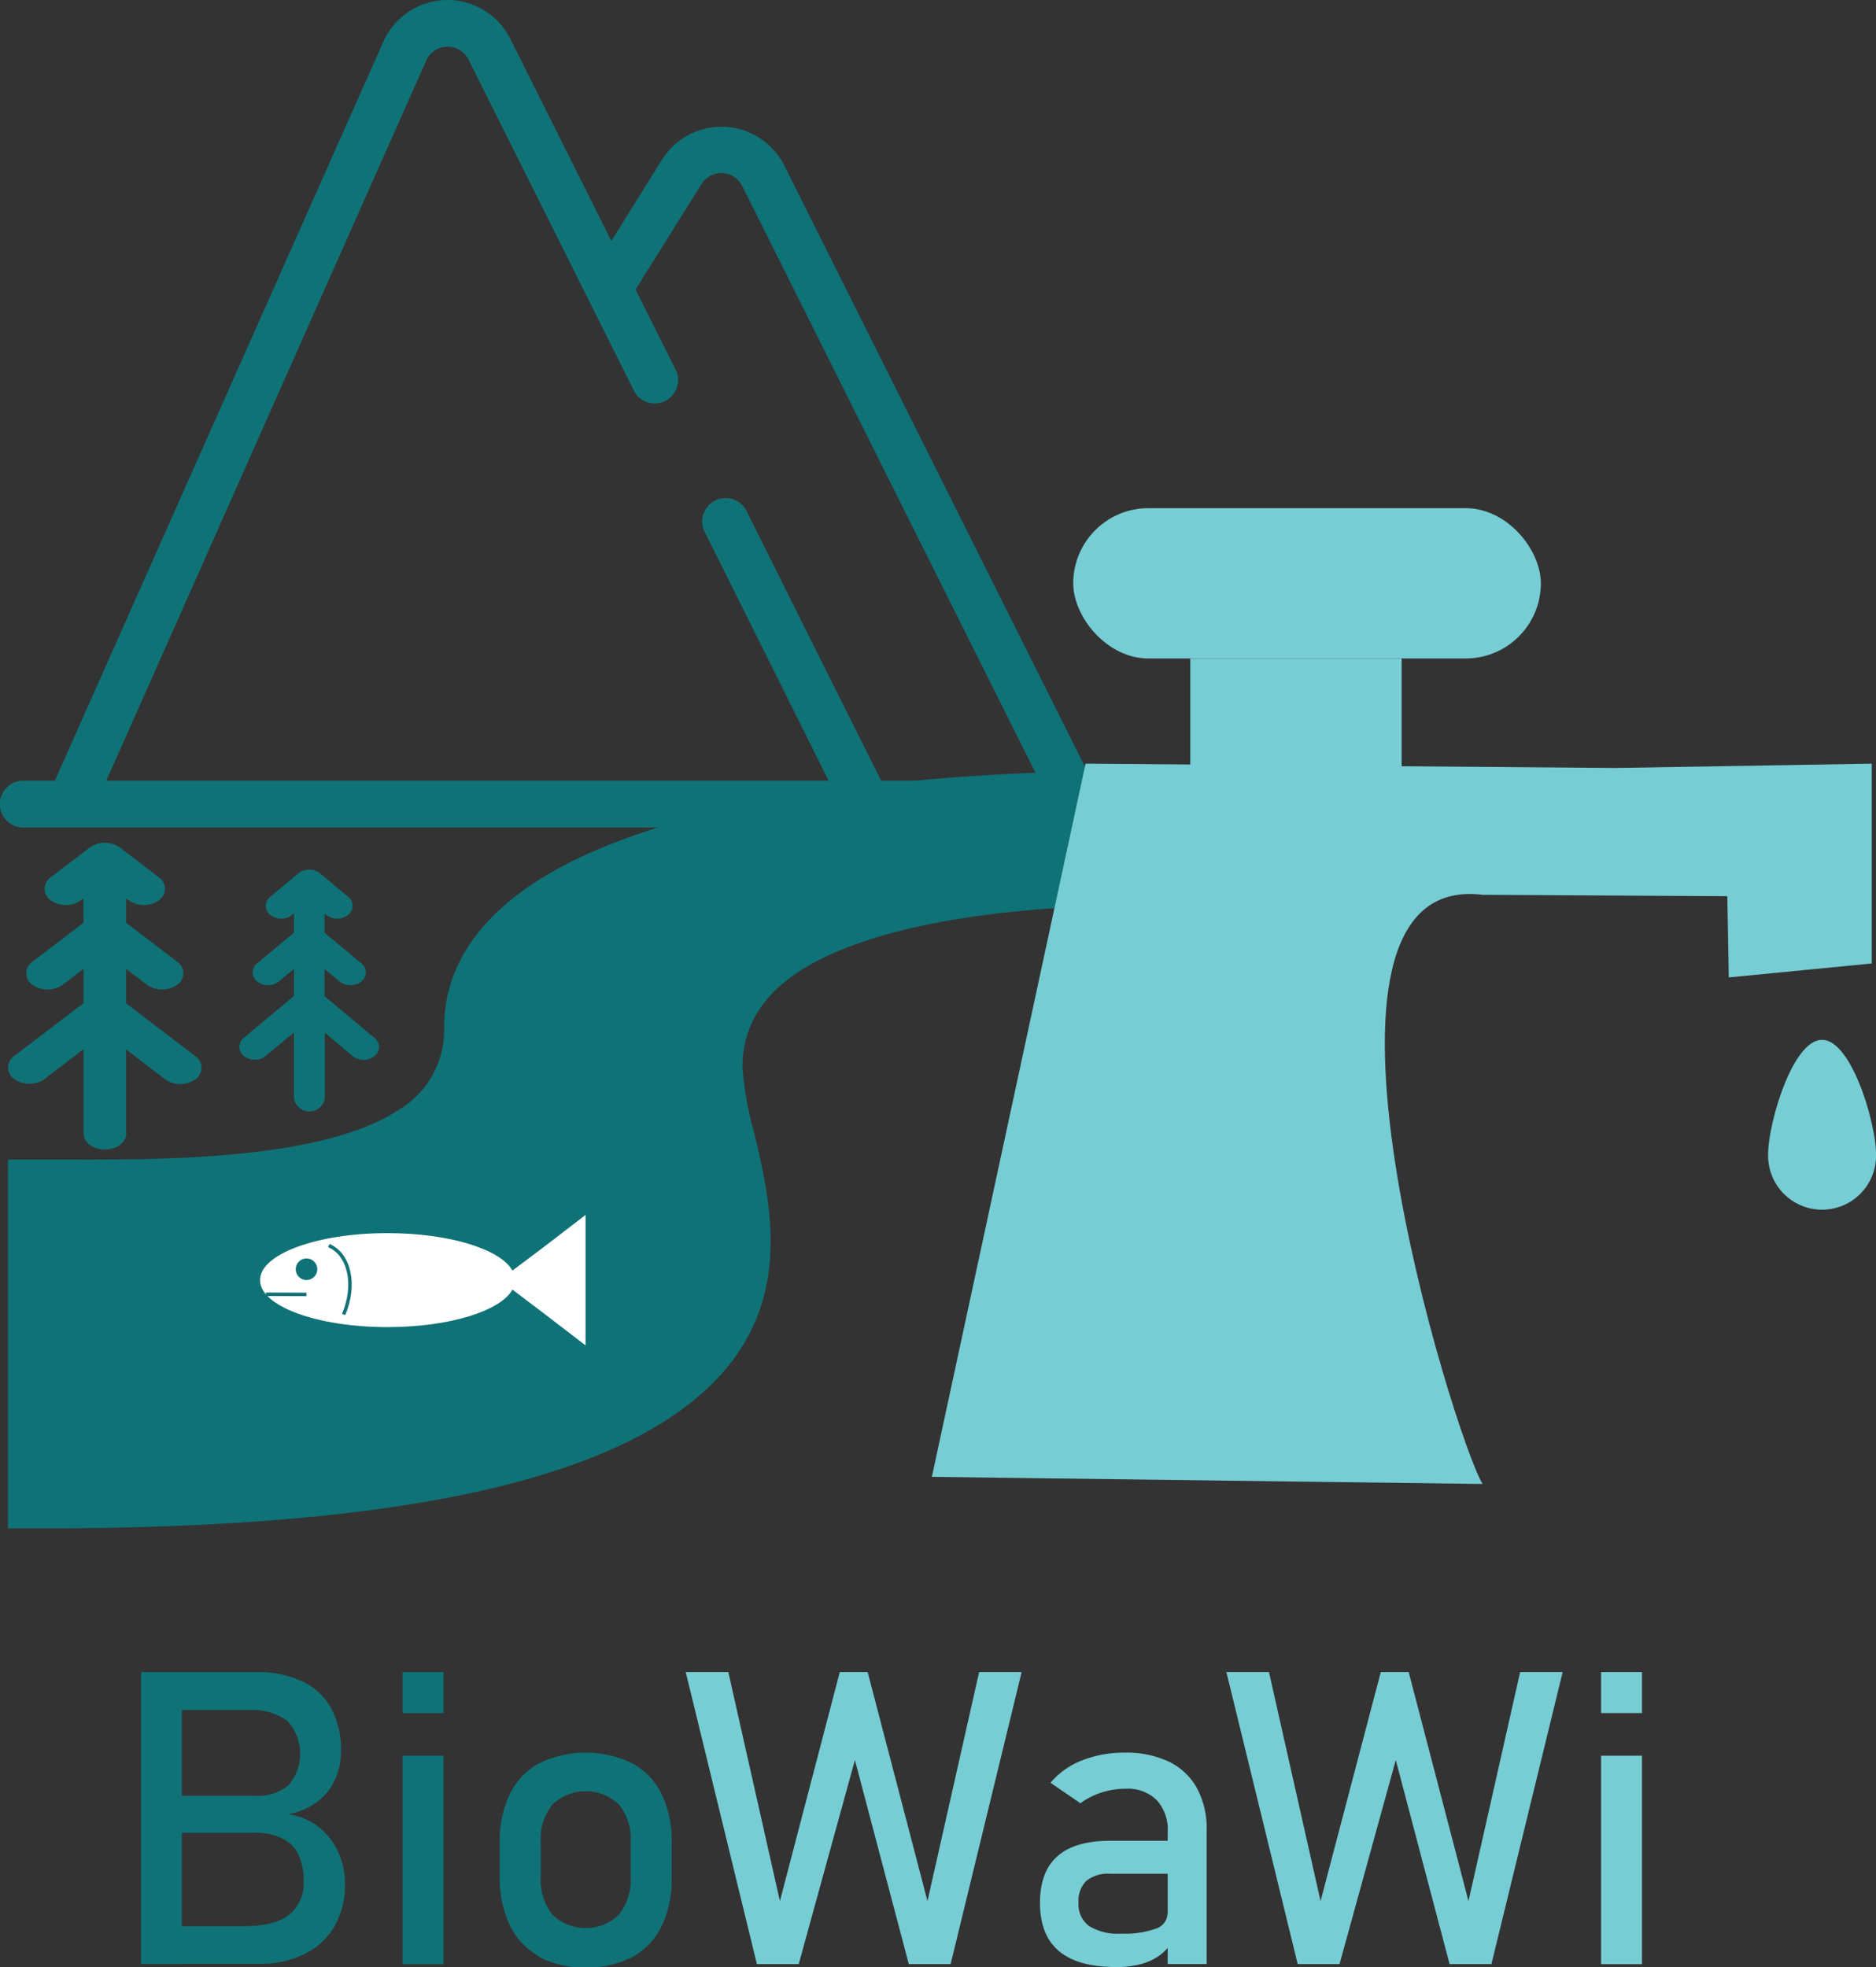 <svg id="Layer_1" data-name="Layer 1" xmlns="http://www.w3.org/2000/svg" viewBox="0 0 269.12 282.16"><rect x="0" y="0" width="269.12" height="282.16" fill="#333333" stroke="none"/><defs><style>.cls-1,.cls-5{fill:#0f7277;}.cls-2{fill:#31b3c1;}.cls-3{fill:#77cdd4;}.cls-4{fill:#fff;}.cls-5,.cls-6{stroke:#147276;stroke-miterlimit:10;stroke-width:0.5px;}.cls-6{fill:none;}</style></defs><path class="cls-1" d="M214.22,298.25h-4.94V245.34h8.08c13.91.05,37.19.12,48.08-7.2a13.28,13.28,0,0,0,6.4-11.69c0-8.25,4.46-15.31,13.25-21,7.06-4.55,17-8.19,29.47-10.82,20-4.21,42.71-5.09,58.26-5.09h4.94v19.33h-4.94c-19.48,0-31.79,2.46-38.69,4.53-13.11,3.93-19.48,10-19.48,18.67a44.47,44.47,0,0,0,1.6,9.13c2.69,11.32,6.37,26.82-9,39S261.5,298.25,214.22,298.25Z" transform="translate(-208.13 -79.02)"/><path class="cls-2" d="M447.13,288.66" transform="translate(-208.13 -79.02)"/><rect class="cls-3" x="170.75" y="94.45" width="30.32" height="17.6"/><rect class="cls-3" x="153.96" y="72.89" width="67.08" height="21.56" rx="10.78"/><path class="cls-3" d="M435.65,313l-2.25-.58" transform="translate(-208.13 -79.02)"/><path class="cls-1" d="M372.77,191h-8l-44.12-88.22a10.08,10.08,0,0,0-17.56-.85l-7.26,11.65L281.34,84.6a10.07,10.07,0,0,0-18.22.41L216,191h-4.54a3.36,3.36,0,0,0,0,6.72H372.77a3.36,3.36,0,1,0,0-6.72ZM269.26,87.74A3.37,3.37,0,0,1,273.7,86a3.43,3.43,0,0,1,1.63,1.56l23.86,47.75a3.37,3.37,0,0,0,6-3l-5.88-11.76,9.45-15.12a3.37,3.37,0,0,1,4.63-1.07,3.31,3.31,0,0,1,1.22,1.35L357.25,191H334.53L315.31,152.5a3.36,3.36,0,1,0-6,3h0L327,191H223.38Z" transform="translate(-208.13 -79.02)"/><path class="cls-3" d="M477.25,244.52a7.74,7.74,0,1,1-15.47,0c0-4.27,3.46-16.34,7.73-16.34S477.25,240.25,477.25,244.52Z" transform="translate(-208.13 -79.02)"/><path class="cls-1" d="M228.37,318.86h5.85v41.89h-5.85Zm3.46,36.45h11.35q4.45,0,6.51-1.7a5.89,5.89,0,0,0,2-4.78v-.09a8.38,8.38,0,0,0-.73-3.66,5.08,5.08,0,0,0-2.32-2.35,8.78,8.78,0,0,0-4.06-.82H231.83v-5.3h12.79a7,7,0,0,0,4.91-1.53,6.94,6.94,0,0,0-.19-9.22,8.44,8.44,0,0,0-5.53-1.55h-12v-5.45h13a15.05,15.05,0,0,1,6.8,1.39,9.19,9.19,0,0,1,4.09,3.92,12.67,12.67,0,0,1,1.35,6,10,10,0,0,1-.83,4.05,8.37,8.37,0,0,1-2.55,3.23,9.66,9.66,0,0,1-4.25,1.8,9.24,9.24,0,0,1,4.38,1.8,9.45,9.45,0,0,1,2.82,3.56,11,11,0,0,1,1,4.61v.08a11.77,11.77,0,0,1-1.5,6,10.13,10.13,0,0,1-4.29,4,14.31,14.31,0,0,1-6.51,1.41H231.83Z" transform="translate(-208.13 -79.02)"/><path class="cls-1" d="M265.88,318.86h5.88v5.88h-5.88Zm0,12h5.88v29.9h-5.88Z" transform="translate(-208.13 -79.02)"/><path class="cls-1" d="M285.5,359.66a10,10,0,0,1-4.22-4.45,15.69,15.69,0,0,1-1.46-7v-4.87a15.34,15.34,0,0,1,1.46-7,10,10,0,0,1,4.22-4.41,15.42,15.42,0,0,1,13.31,0,10.06,10.06,0,0,1,4.22,4.41,15.34,15.34,0,0,1,1.45,7v5a15.45,15.45,0,0,1-1.45,7,10.13,10.13,0,0,1-4.22,4.42,15.33,15.33,0,0,1-13.31,0Zm11.42-6a8,8,0,0,0,1.68-5.42v-5a7.85,7.85,0,0,0-1.68-5.38,6.91,6.91,0,0,0-9.54,0,7.85,7.85,0,0,0-1.68,5.38v5a8,8,0,0,0,1.68,5.42,6.89,6.89,0,0,0,9.54,0Z" transform="translate(-208.13 -79.02)"/><path class="cls-3" d="M328.6,318.86h4l8.58,32.85,7.41-32.85h6.1L344.5,360.75h-6l-7.73-29.27-8.06,29.27h-6L306.5,318.86h6.11l7.4,32.85Z" transform="translate(-208.13 -79.02)"/><path class="cls-3" d="M360.05,358.89q-2.73-2.28-2.73-6.95,0-4.44,2.5-6.66t7.58-2.22h8.5l.4,4.73h-8.87a5,5,0,0,0-3.44,1,4,4,0,0,0-1.14,3.13,3.88,3.88,0,0,0,1.51,3.37,7.86,7.86,0,0,0,4.6,1.09,13.25,13.25,0,0,0,5-.72,2.37,2.37,0,0,0,1.66-2.25l.6,4.21a6.72,6.72,0,0,1-1.91,2,8.12,8.12,0,0,1-2.64,1.16,13.39,13.39,0,0,1-3.37.39C364.63,361.18,361.88,360.42,360.05,358.89Zm15.59-17.09a6.29,6.29,0,0,0-1.57-4.57,5.88,5.88,0,0,0-4.45-1.63,11.28,11.28,0,0,0-3.5.55,10.1,10.1,0,0,0-3,1.53l-4.29-2.94a11.12,11.12,0,0,1,4.48-3.19,16.3,16.3,0,0,1,6.17-1.13,14.17,14.17,0,0,1,6.37,1.31,9.12,9.12,0,0,1,4,3.8,12.22,12.22,0,0,1,1.38,6v19.21h-5.59Z" transform="translate(-208.13 -79.02)"/><path class="cls-3" d="M406.21,318.86h4l8.58,32.85,7.41-32.85h6.1l-10.22,41.89h-6l-7.72-29.27-8.07,29.27h-6l-10.23-41.89h6.11l7.4,32.85Z" transform="translate(-208.13 -79.02)"/><path class="cls-3" d="M437.81,318.86h5.87v5.88h-5.87Zm0,12h5.87v29.9h-5.87Z" transform="translate(-208.13 -79.02)"/><path class="cls-1" d="M226.25,241.57c0,1.29-1.38,2.34-3.07,2.34s-3.06-1-3.06-2.34V229.51l-5.61,4.29a3.78,3.78,0,0,1-4.33,0,2,2,0,0,1,0-3.32l9.94-7.58V218l-3,2.28a3.79,3.79,0,0,1-4.34,0,2,2,0,0,1,0-3.31l7.32-5.58v-3.5l-.36.27a3.78,3.78,0,0,1-4.33,0,2,2,0,0,1,0-3.3l5.57-4.25a3.55,3.55,0,0,1,2.18-.7,3.64,3.64,0,0,1,2.19.69l5.57,4.26a2,2,0,0,1,0,3.3,3.78,3.78,0,0,1-4.33,0l-.36-.27v3.5l7.32,5.58a2,2,0,0,1,0,3.31,3.78,3.78,0,0,1-4.33,0l-3-2.28v4.94l9.93,7.58a2,2,0,0,1,0,3.32,3.78,3.78,0,0,1-4.33,0l-5.6-4.29v12.06Z" transform="translate(-208.13 -79.02)"/><path class="cls-3" d="M420.81,291.88c-3.9-6.28-29.5-88.16,0-84.51l35.11.2.21,11.65,20.51-2V188.56l-36.78.62-76-.62-22.05,102.3" transform="translate(-208.13 -79.02)"/><path class="cls-1" d="M254.72,236.62a2.25,2.25,0,0,1-4.42,0v-9.5l-4.05,3.37a2.54,2.54,0,0,1-3.13,0,1.64,1.64,0,0,1,0-2.61l7.18-6V218l-2.16,1.8a2.52,2.52,0,0,1-3.12,0,1.63,1.63,0,0,1,0-2.6l5.28-4.4v-2.76l-.26.22a2.57,2.57,0,0,1-3.13,0,1.64,1.64,0,0,1,0-2.61l4-3.34a2.38,2.38,0,0,1,1.57-.55,2.42,2.42,0,0,1,1.58.54l4,3.35a1.64,1.64,0,0,1,0,2.61,2.55,2.55,0,0,1-3.12,0l-.26-.22v2.76l5.28,4.4a1.63,1.63,0,0,1,0,2.6,2.54,2.54,0,0,1-3.13,0l-2.15-1.8v3.9l7.17,6a1.63,1.63,0,0,1,0,2.61,2.54,2.54,0,0,1-3.13,0l-4-3.37v9.5Z" transform="translate(-208.13 -79.02)"/><path class="cls-4" d="M292.13,253.29V272L286,267.3,281.64,264c-1.7,3.08-9.08,5.38-17.92,5.38-10.1,0-18.29-3-18.29-6.74s8.19-6.74,18.29-6.74c8.84,0,16.22,2.3,17.92,5.37L286,258Z" transform="translate(-208.13 -79.02)"/><circle class="cls-1" cx="43.97" cy="182.06" r="1.55"/><line class="cls-5" x1="38.15" y1="185.65" x2="43.97" y2="185.67"/><path class="cls-6" d="M255.3,257.68c3,1.28,3.92,5.7,2.12,9.89" transform="translate(-208.13 -79.02)"/></svg>